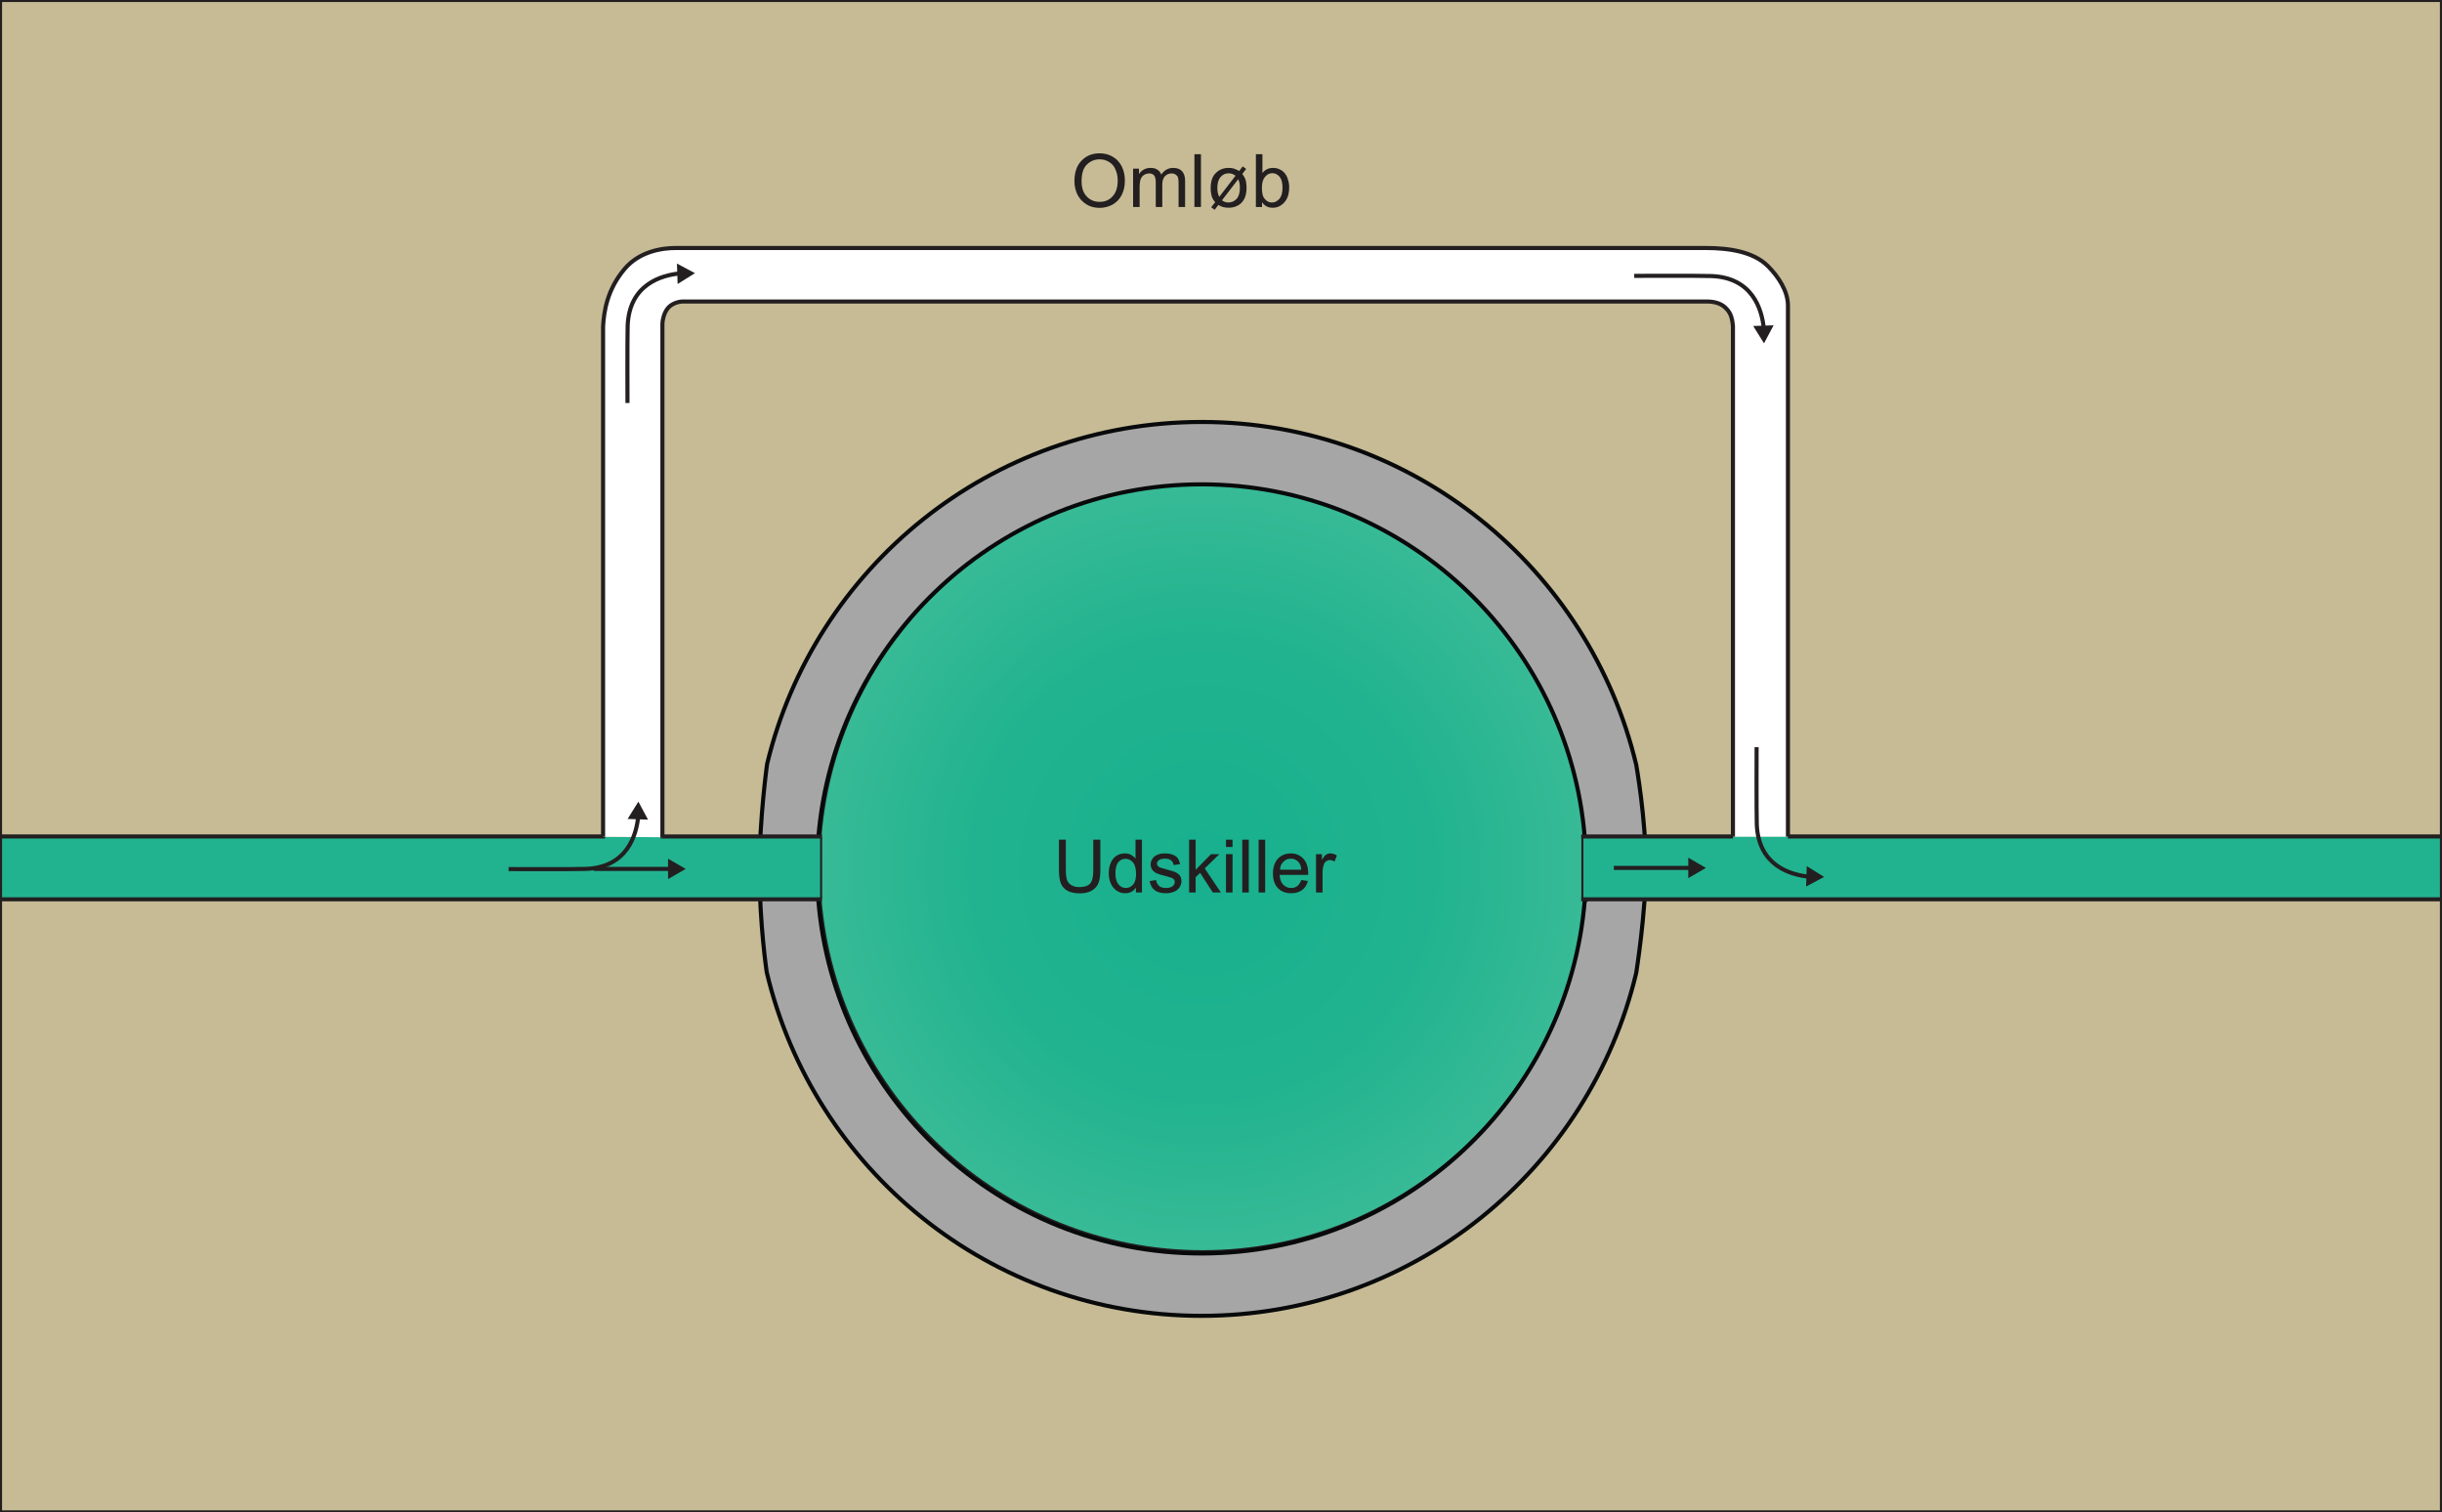 <?xml version="1.0" encoding="UTF-8"?>
<svg xmlns="http://www.w3.org/2000/svg" xmlns:xlink="http://www.w3.org/1999/xlink" width="297.89pt" height="184.5pt" viewBox="0 0 297.89 184.5" version="1.1">
<rect x="0" y="0" width="297.89" height="184.5" fill="#808080" stroke="none"/>
<defs>
<g>
<symbol overflow="visible" id="glyph0-0">
<path style="stroke:none;" d="M 5.625 0 L 5.625 -5.625 L 1.125 -5.625 L 1.125 0 Z M 1.266 -5.484 L 5.484 -5.484 L 5.484 -0.141 L 1.266 -0.141 Z M 1.266 -5.484 "/>
</symbol>
<symbol overflow="visible" id="glyph0-1">
<path style="stroke:none;" d="M 4.906 -2.734 C 4.906 -1.922 4.781 -1.375 4.516 -1.078 C 4.25 -0.797 3.812 -0.656 3.172 -0.656 C 2.812 -0.656 2.516 -0.734 2.266 -0.875 C 2 -1.016 1.828 -1.219 1.719 -1.484 C 1.625 -1.75 1.562 -2.156 1.562 -2.734 L 1.562 -6.438 L 0.719 -6.438 L 0.719 -2.719 C 0.719 -2.047 0.797 -1.5 0.953 -1.109 C 1.109 -0.719 1.391 -0.406 1.766 -0.203 C 2.156 0 2.656 0.109 3.266 0.109 C 3.875 0.109 4.375 -0.016 4.766 -0.25 C 5.141 -0.484 5.406 -0.797 5.547 -1.172 C 5.703 -1.562 5.766 -2.078 5.766 -2.719 L 5.766 -6.438 L 4.906 -6.438 Z M 4.906 -2.734 "/>
</symbol>
<symbol overflow="visible" id="glyph0-2">
<path style="stroke:none;" d="M 4.344 0 L 4.344 -6.438 L 3.562 -6.438 L 3.562 -4.125 C 3.422 -4.312 3.234 -4.469 3.016 -4.594 C 2.797 -4.703 2.547 -4.766 2.266 -4.766 C 1.875 -4.766 1.531 -4.672 1.219 -4.469 C 0.922 -4.266 0.688 -3.984 0.531 -3.594 C 0.375 -3.219 0.297 -2.797 0.297 -2.328 C 0.297 -1.859 0.391 -1.438 0.562 -1.062 C 0.734 -0.703 0.969 -0.406 1.281 -0.203 C 1.594 0 1.938 0.094 2.297 0.094 C 2.875 0.094 3.312 -0.141 3.609 -0.594 L 3.609 0 Z M 1.453 -3.688 C 1.703 -3.969 1.984 -4.109 2.344 -4.109 C 2.703 -4.109 3 -3.953 3.266 -3.656 C 3.5 -3.359 3.625 -2.891 3.625 -2.266 C 3.625 -1.688 3.516 -1.25 3.266 -0.969 C 3.031 -0.688 2.734 -0.547 2.375 -0.547 C 2.031 -0.547 1.734 -0.688 1.484 -0.984 C 1.234 -1.281 1.109 -1.734 1.109 -2.328 C 1.109 -2.938 1.219 -3.391 1.453 -3.688 Z M 1.453 -3.688 "/>
</symbol>
<symbol overflow="visible" id="glyph0-3">
<path style="stroke:none;" d="M 0.891 -0.281 C 1.203 -0.031 1.672 0.094 2.281 0.094 C 2.641 0.094 2.969 0.031 3.266 -0.094 C 3.562 -0.219 3.766 -0.391 3.922 -0.625 C 4.078 -0.859 4.156 -1.109 4.156 -1.375 C 4.156 -1.641 4.094 -1.875 3.969 -2.047 C 3.844 -2.234 3.656 -2.359 3.453 -2.469 C 3.219 -2.562 2.828 -2.688 2.281 -2.828 C 1.891 -2.938 1.656 -3 1.578 -3.031 C 1.438 -3.094 1.344 -3.156 1.281 -3.234 C 1.219 -3.328 1.172 -3.422 1.172 -3.516 C 1.172 -3.688 1.266 -3.828 1.406 -3.938 C 1.562 -4.062 1.828 -4.125 2.188 -4.125 C 2.5 -4.125 2.734 -4.047 2.891 -3.922 C 3.062 -3.781 3.172 -3.594 3.203 -3.344 L 3.984 -3.453 C 3.922 -3.766 3.828 -4 3.703 -4.188 C 3.578 -4.359 3.359 -4.516 3.094 -4.609 C 2.812 -4.719 2.5 -4.766 2.141 -4.766 C 1.891 -4.766 1.656 -4.75 1.453 -4.688 C 1.234 -4.609 1.078 -4.531 0.938 -4.453 C 0.781 -4.328 0.641 -4.188 0.562 -4 C 0.453 -3.828 0.406 -3.641 0.406 -3.422 C 0.406 -3.203 0.469 -2.984 0.578 -2.797 C 0.703 -2.625 0.875 -2.469 1.094 -2.359 C 1.328 -2.25 1.719 -2.125 2.297 -1.984 C 2.734 -1.875 3 -1.781 3.109 -1.703 C 3.266 -1.609 3.344 -1.469 3.344 -1.281 C 3.344 -1.094 3.266 -0.922 3.094 -0.781 C 2.906 -0.625 2.641 -0.547 2.281 -0.547 C 1.906 -0.547 1.625 -0.625 1.438 -0.797 C 1.234 -0.969 1.109 -1.203 1.062 -1.516 L 0.281 -1.391 C 0.375 -0.906 0.562 -0.531 0.891 -0.281 Z M 0.891 -0.281 "/>
</symbol>
<symbol overflow="visible" id="glyph0-4">
<path style="stroke:none;" d="M 1.391 0 L 1.391 -1.859 L 1.938 -2.391 L 3.484 0 L 4.469 0 L 2.5 -2.938 L 4.281 -4.672 L 3.266 -4.672 L 1.391 -2.766 L 1.391 -6.438 L 0.594 -6.438 L 0.594 0 Z M 1.391 0 "/>
</symbol>
<symbol overflow="visible" id="glyph0-5">
<path style="stroke:none;" d="M 1.391 -5.547 L 1.391 -6.438 L 0.594 -6.438 L 0.594 -5.547 Z M 1.391 0 L 1.391 -4.672 L 0.594 -4.672 L 0.594 0 Z M 1.391 0 "/>
</symbol>
<symbol overflow="visible" id="glyph0-6">
<path style="stroke:none;" d="M 1.375 0 L 1.375 -6.438 L 0.578 -6.438 L 0.578 0 Z M 1.375 0 "/>
</symbol>
<symbol overflow="visible" id="glyph0-7">
<path style="stroke:none;" d="M 3.297 -0.781 C 3.094 -0.625 2.844 -0.547 2.562 -0.547 C 2.156 -0.547 1.844 -0.688 1.578 -0.953 C 1.312 -1.234 1.172 -1.625 1.141 -2.141 L 4.625 -2.141 C 4.625 -2.219 4.625 -2.297 4.625 -2.344 C 4.625 -3.109 4.422 -3.703 4.031 -4.125 C 3.641 -4.547 3.125 -4.766 2.516 -4.766 C 1.859 -4.766 1.344 -4.547 0.938 -4.125 C 0.531 -3.688 0.328 -3.078 0.328 -2.297 C 0.328 -1.531 0.531 -0.953 0.938 -0.531 C 1.328 -0.109 1.875 0.094 2.562 0.094 C 3.094 0.094 3.531 -0.031 3.891 -0.297 C 4.234 -0.562 4.469 -0.922 4.594 -1.406 L 3.781 -1.516 C 3.656 -1.172 3.5 -0.938 3.297 -0.781 Z M 1.609 -3.75 C 1.844 -4 2.156 -4.125 2.516 -4.125 C 2.922 -4.125 3.234 -3.969 3.484 -3.656 C 3.656 -3.469 3.75 -3.172 3.781 -2.781 L 1.188 -2.781 C 1.219 -3.188 1.344 -3.516 1.609 -3.75 Z M 1.609 -3.75 "/>
</symbol>
<symbol overflow="visible" id="glyph0-8">
<path style="stroke:none;" d="M 1.375 0 L 1.375 -2.438 C 1.375 -2.766 1.422 -3.078 1.516 -3.359 C 1.562 -3.547 1.672 -3.688 1.797 -3.797 C 1.938 -3.891 2.094 -3.953 2.266 -3.953 C 2.453 -3.953 2.641 -3.891 2.844 -3.781 L 3.125 -4.516 C 2.844 -4.688 2.578 -4.766 2.312 -4.766 C 2.125 -4.766 1.953 -4.719 1.797 -4.609 C 1.641 -4.516 1.469 -4.281 1.297 -3.953 L 1.297 -4.672 L 0.578 -4.672 L 0.578 0 Z M 1.375 0 "/>
</symbol>
<symbol overflow="visible" id="glyph0-9">
<path style="stroke:none;" d="M 0.797 -1.531 C 1.047 -1.031 1.406 -0.625 1.891 -0.328 C 2.359 -0.031 2.906 0.109 3.516 0.109 C 4.078 0.109 4.594 -0.031 5.078 -0.281 C 5.562 -0.562 5.938 -0.938 6.203 -1.453 C 6.469 -1.969 6.594 -2.562 6.594 -3.219 C 6.594 -3.859 6.469 -4.422 6.219 -4.938 C 5.969 -5.438 5.609 -5.844 5.125 -6.125 C 4.656 -6.406 4.109 -6.547 3.516 -6.547 C 2.609 -6.547 1.875 -6.25 1.297 -5.641 C 0.719 -5.047 0.438 -4.203 0.438 -3.125 C 0.438 -2.578 0.562 -2.031 0.797 -1.531 Z M 1.969 -5.188 C 2.406 -5.609 2.922 -5.812 3.516 -5.812 C 3.953 -5.812 4.328 -5.703 4.672 -5.484 C 5.016 -5.281 5.281 -4.984 5.438 -4.578 C 5.625 -4.188 5.719 -3.734 5.719 -3.219 C 5.719 -2.391 5.516 -1.75 5.094 -1.297 C 4.688 -0.844 4.156 -0.625 3.516 -0.625 C 2.875 -0.625 2.359 -0.844 1.938 -1.281 C 1.516 -1.734 1.312 -2.344 1.312 -3.125 C 1.312 -4.094 1.531 -4.781 1.969 -5.188 Z M 1.969 -5.188 "/>
</symbol>
<symbol overflow="visible" id="glyph0-10">
<path style="stroke:none;" d="M 1.391 0 L 1.391 -2.422 C 1.391 -2.844 1.438 -3.172 1.516 -3.391 C 1.609 -3.625 1.734 -3.781 1.922 -3.906 C 2.109 -4.016 2.328 -4.094 2.531 -4.094 C 2.828 -4.094 3.047 -4 3.172 -3.828 C 3.297 -3.641 3.359 -3.391 3.359 -3.031 L 3.359 0 L 4.156 0 L 4.156 -2.703 C 4.156 -3.188 4.266 -3.531 4.484 -3.766 C 4.703 -3.984 4.984 -4.094 5.297 -4.094 C 5.484 -4.094 5.641 -4.047 5.781 -3.953 C 5.906 -3.875 6.016 -3.766 6.062 -3.625 C 6.109 -3.484 6.141 -3.266 6.141 -2.938 L 6.141 0 L 6.938 0 L 6.938 -3.203 C 6.938 -3.734 6.797 -4.125 6.547 -4.391 C 6.297 -4.641 5.953 -4.766 5.484 -4.766 C 4.891 -4.766 4.406 -4.5 4.031 -3.953 C 3.938 -4.219 3.781 -4.406 3.562 -4.547 C 3.344 -4.703 3.062 -4.766 2.719 -4.766 C 2.406 -4.766 2.141 -4.703 1.891 -4.562 C 1.641 -4.422 1.453 -4.234 1.312 -4.016 L 1.312 -4.672 L 0.594 -4.672 L 0.594 0 Z M 1.391 0 "/>
</symbol>
<symbol overflow="visible" id="glyph0-11">
<path style="stroke:none;" d="M 3.391 -4.688 C 3.188 -4.75 2.969 -4.766 2.734 -4.766 C 2.156 -4.766 1.641 -4.578 1.219 -4.172 C 0.781 -3.781 0.562 -3.156 0.562 -2.266 C 0.562 -1.859 0.625 -1.5 0.734 -1.172 C 0.812 -0.984 0.938 -0.781 1.109 -0.578 L 0.625 0.031 L 1.047 0.344 L 1.5 -0.25 C 1.859 -0.016 2.281 0.094 2.75 0.094 C 3.312 0.094 3.797 -0.062 4.188 -0.391 C 4.688 -0.812 4.938 -1.453 4.938 -2.328 C 4.938 -2.719 4.891 -3.062 4.812 -3.344 C 4.734 -3.562 4.609 -3.781 4.422 -4.031 L 4.891 -4.641 L 4.469 -4.953 L 4.047 -4.391 C 3.812 -4.516 3.594 -4.609 3.391 -4.688 Z M 1.609 -1.234 C 1.453 -1.531 1.375 -1.891 1.375 -2.328 C 1.375 -2.922 1.516 -3.359 1.766 -3.656 C 2.031 -3.953 2.359 -4.109 2.75 -4.109 C 3.047 -4.109 3.328 -4.016 3.594 -3.812 Z M 4.078 -2.922 C 4.109 -2.75 4.125 -2.562 4.125 -2.344 C 4.125 -1.75 4 -1.297 3.734 -1 C 3.469 -0.703 3.125 -0.547 2.719 -0.547 C 2.438 -0.547 2.172 -0.641 1.938 -0.812 L 3.922 -3.391 C 4 -3.188 4.062 -3.047 4.078 -2.922 Z M 4.078 -2.922 "/>
</symbol>
<symbol overflow="visible" id="glyph0-12">
<path style="stroke:none;" d="M 1.328 -0.578 C 1.641 -0.125 2.062 0.094 2.625 0.094 C 3.172 0.094 3.641 -0.109 4.047 -0.562 C 4.438 -0.984 4.641 -1.609 4.641 -2.406 C 4.641 -2.75 4.594 -3.062 4.484 -3.359 C 4.406 -3.641 4.281 -3.891 4.109 -4.109 C 3.938 -4.312 3.719 -4.484 3.469 -4.594 C 3.219 -4.719 2.938 -4.766 2.656 -4.766 C 2.141 -4.766 1.703 -4.562 1.375 -4.141 L 1.375 -6.438 L 0.578 -6.438 L 0.578 0 L 1.328 0 Z M 1.688 -3.672 C 1.938 -3.969 2.234 -4.125 2.578 -4.125 C 2.922 -4.125 3.219 -3.984 3.469 -3.688 C 3.703 -3.406 3.828 -2.953 3.828 -2.344 C 3.828 -1.75 3.703 -1.297 3.453 -1 C 3.188 -0.703 2.891 -0.547 2.562 -0.547 C 2.125 -0.547 1.797 -0.75 1.531 -1.156 C 1.391 -1.406 1.312 -1.812 1.312 -2.359 C 1.312 -2.938 1.438 -3.375 1.688 -3.672 Z M 1.688 -3.672 "/>
</symbol>
</g>
<clipPath id="clip1">
  <path d="M 0.125 0.121 L 297.762 0.121 L 297.762 184.375 L 0.125 184.375 Z M 0.125 0.121 "/>
</clipPath>
<clipPath id="clip2">
  <path d="M 99 58 L 194 58 L 194 153 L 99 153 Z M 99 58 "/>
</clipPath>
<clipPath id="clip3">
  <path d="M 193.453 109.652 C 191.512 133.746 171.297 152.762 146.707 152.762 C 122.086 152.762 101.848 133.691 99.953 109.551 L 99.797 109.559 L 99.797 101.953 L 99.969 101.945 C 101.957 77.895 122.152 58.93 146.707 58.93 C 171.297 58.93 191.512 77.949 193.453 102.047 L 193.621 102.039 L 193.621 109.648 Z M 193.453 109.652 "/>
</clipPath>
<clipPath id="clip4">
  <path d="M 193.453 109.652 C 191.512 133.746 171.297 152.762 146.707 152.762 C 122.086 152.762 101.848 133.691 99.953 109.551 L 99.797 109.559 L 99.797 101.953 L 99.969 101.945 C 101.957 77.895 122.152 58.93 146.707 58.93 C 171.297 58.93 191.512 77.949 193.453 102.047 L 193.621 102.039 L 193.621 109.648 L 193.453 109.652 "/>
</clipPath>
<radialGradient id="radial0" gradientUnits="userSpaceOnUse" cx="0" cy="0" fx="0" fy="0" r="46.913" gradientTransform="matrix(1,0,0,1,146.709,105.845)">
<stop offset="0" style="stop-color:rgb(9.068%,69.019%,55.608%);stop-opacity:1;"/>
<stop offset="0.031" style="stop-color:rgb(9.264%,69.078%,55.577%);stop-opacity:1;"/>
<stop offset="0.043" style="stop-color:rgb(9.413%,69.128%,55.64%);stop-opacity:1;"/>
<stop offset="0.055" style="stop-color:rgb(9.413%,69.135%,55.769%);stop-opacity:1;"/>
<stop offset="0.082" style="stop-color:rgb(9.413%,69.136%,55.812%);stop-opacity:1;"/>
<stop offset="0.094" style="stop-color:rgb(9.596%,69.193%,55.783%);stop-opacity:1;"/>
<stop offset="0.105" style="stop-color:rgb(9.912%,69.289%,55.733%);stop-opacity:1;"/>
<stop offset="0.16" style="stop-color:rgb(10.121%,69.354%,55.701%);stop-opacity:1;"/>
<stop offset="0.184" style="stop-color:rgb(10.197%,69.379%,55.722%);stop-opacity:1;"/>
<stop offset="0.195" style="stop-color:rgb(10.332%,69.426%,55.83%);stop-opacity:1;"/>
<stop offset="0.219" style="stop-color:rgb(10.527%,69.49%,55.898%);stop-opacity:1;"/>
<stop offset="0.266" style="stop-color:rgb(10.66%,69.531%,55.876%);stop-opacity:1;"/>
<stop offset="0.273" style="stop-color:rgb(10.855%,69.591%,55.846%);stop-opacity:1;"/>
<stop offset="0.316" style="stop-color:rgb(11.147%,69.681%,55.8%);stop-opacity:1;"/>
<stop offset="0.336" style="stop-color:rgb(11.342%,69.746%,55.882%);stop-opacity:1;"/>
<stop offset="0.355" style="stop-color:rgb(11.552%,69.817%,55.98%);stop-opacity:1;"/>
<stop offset="0.395" style="stop-color:rgb(11.749%,69.879%,55.968%);stop-opacity:1;"/>
<stop offset="0.43" style="stop-color:rgb(11.766%,69.884%,55.966%);stop-opacity:1;"/>
<stop offset="0.445" style="stop-color:rgb(11.923%,69.933%,55.942%);stop-opacity:1;"/>
<stop offset="0.461" style="stop-color:rgb(12.119%,69.992%,55.916%);stop-opacity:1;"/>
<stop offset="0.492" style="stop-color:rgb(12.158%,70.01%,56.042%);stop-opacity:1;"/>
<stop offset="0.508" style="stop-color:rgb(12.329%,70.068%,56.142%);stop-opacity:1;"/>
<stop offset="0.52" style="stop-color:rgb(12.526%,70.129%,56.111%);stop-opacity:1;"/>
<stop offset="0.547" style="stop-color:rgb(12.657%,70.171%,56.091%);stop-opacity:1;"/>
<stop offset="0.574" style="stop-color:rgb(12.854%,70.23%,56.061%);stop-opacity:1;"/>
<stop offset="0.598" style="stop-color:rgb(12.943%,70.258%,56.049%);stop-opacity:1;"/>
<stop offset="0.609" style="stop-color:rgb(12.943%,70.258%,56.049%);stop-opacity:1;"/>
<stop offset="0.613" style="stop-color:rgb(13.051%,70.294%,56.105%);stop-opacity:1;"/>
<stop offset="0.617" style="stop-color:rgb(13.246%,70.361%,56.206%);stop-opacity:1;"/>
<stop offset="0.629" style="stop-color:rgb(13.469%,70.432%,56.232%);stop-opacity:1;"/>
<stop offset="0.637" style="stop-color:rgb(13.666%,70.499%,56.326%);stop-opacity:1;"/>
<stop offset="0.645" style="stop-color:rgb(13.838%,70.558%,56.433%);stop-opacity:1;"/>
<stop offset="0.648" style="stop-color:rgb(14.034%,70.618%,56.412%);stop-opacity:1;"/>
<stop offset="0.656" style="stop-color:rgb(14.134%,70.65%,56.407%);stop-opacity:1;"/>
<stop offset="0.664" style="stop-color:rgb(14.33%,70.715%,56.509%);stop-opacity:1;"/>
<stop offset="0.672" style="stop-color:rgb(14.511%,70.778%,56.606%);stop-opacity:1;"/>
<stop offset="0.68" style="stop-color:rgb(14.676%,70.828%,56.581%);stop-opacity:1;"/>
<stop offset="0.688" style="stop-color:rgb(14.871%,70.889%,56.566%);stop-opacity:1;"/>
<stop offset="0.695" style="stop-color:rgb(14.97%,70.926%,56.683%);stop-opacity:1;"/>
<stop offset="0.703" style="stop-color:rgb(15.167%,70.992%,56.776%);stop-opacity:1;"/>
<stop offset="0.719" style="stop-color:rgb(15.39%,71.063%,56.807%);stop-opacity:1;"/>
<stop offset="0.723" style="stop-color:rgb(15.585%,71.13%,56.912%);stop-opacity:1;"/>
<stop offset="0.738" style="stop-color:rgb(15.808%,71.202%,56.949%);stop-opacity:1;"/>
<stop offset="0.742" style="stop-color:rgb(16.005%,71.268%,57.037%);stop-opacity:1;"/>
<stop offset="0.75" style="stop-color:rgb(16.177%,71.327%,57.147%);stop-opacity:1;"/>
<stop offset="0.754" style="stop-color:rgb(16.373%,71.388%,57.137%);stop-opacity:1;"/>
<stop offset="0.766" style="stop-color:rgb(16.473%,71.419%,57.121%);stop-opacity:1;"/>
<stop offset="0.77" style="stop-color:rgb(16.669%,71.484%,57.213%);stop-opacity:1;"/>
<stop offset="0.781" style="stop-color:rgb(17.015%,71.599%,57.298%);stop-opacity:1;"/>
<stop offset="0.793" style="stop-color:rgb(17.21%,71.663%,57.373%);stop-opacity:1;"/>
<stop offset="0.805" style="stop-color:rgb(17.31%,71.7%,57.494%);stop-opacity:1;"/>
<stop offset="0.809" style="stop-color:rgb(17.506%,71.764%,57.513%);stop-opacity:1;"/>
<stop offset="0.82" style="stop-color:rgb(17.729%,71.834%,57.538%);stop-opacity:1;"/>
<stop offset="0.828" style="stop-color:rgb(17.924%,71.901%,57.646%);stop-opacity:1;"/>
<stop offset="0.836" style="stop-color:rgb(18.04%,71.941%,57.71%);stop-opacity:1;"/>
<stop offset="0.844" style="stop-color:rgb(18.147%,71.973%,57.695%);stop-opacity:1;"/>
<stop offset="0.848" style="stop-color:rgb(18.344%,72.034%,57.668%);stop-opacity:1;"/>
<stop offset="0.855" style="stop-color:rgb(18.517%,72.09%,57.701%);stop-opacity:1;"/>
<stop offset="0.859" style="stop-color:rgb(18.712%,72.157%,57.811%);stop-opacity:1;"/>
<stop offset="0.875" style="stop-color:rgb(18.935%,72.229%,57.857%);stop-opacity:1;"/>
<stop offset="0.879" style="stop-color:rgb(19.131%,72.292%,57.857%);stop-opacity:1;"/>
<stop offset="0.883" style="stop-color:rgb(19.231%,72.328%,57.979%);stop-opacity:1;"/>
<stop offset="0.895" style="stop-color:rgb(19.427%,72.394%,58.063%);stop-opacity:1;"/>
<stop offset="0.906" style="stop-color:rgb(19.609%,72.453%,58.118%);stop-opacity:1;"/>
<stop offset="0.91" style="stop-color:rgb(19.772%,72.51%,58.232%);stop-opacity:1;"/>
<stop offset="0.918" style="stop-color:rgb(19.969%,72.574%,58.263%);stop-opacity:1;"/>
<stop offset="0.926" style="stop-color:rgb(20.068%,72.604%,58.249%);stop-opacity:1;"/>
<stop offset="0.934" style="stop-color:rgb(20.264%,72.668%,58.305%);stop-opacity:1;"/>
<stop offset="0.941" style="stop-color:rgb(20.486%,72.743%,58.412%);stop-opacity:1;"/>
<stop offset="0.953" style="stop-color:rgb(20.683%,72.809%,58.49%);stop-opacity:1;"/>
<stop offset="0.965" style="stop-color:rgb(20.906%,72.885%,58.598%);stop-opacity:1;"/>
<stop offset="0.973" style="stop-color:rgb(21.198%,72.98%,58.649%);stop-opacity:1;"/>
<stop offset="0.984" style="stop-color:rgb(21.471%,73.068%,58.716%);stop-opacity:1;"/>
<stop offset="0.992" style="stop-color:rgb(21.57%,73.105%,58.841%);stop-opacity:1;"/>
<stop offset="1" style="stop-color:rgb(21.57%,73.106%,58.876%);stop-opacity:1;"/>
</radialGradient>
<clipPath id="clip5">
  <path d="M 0.125 102 L 101 102 L 101 110 L 0.125 110 Z M 0.125 102 "/>
</clipPath>
<clipPath id="clip6">
  <path d="M 0.125 101 L 74 101 L 74 103 L 0.125 103 Z M 0.125 101 "/>
</clipPath>
<clipPath id="clip7">
  <path d="M 0.125 109 L 101 109 L 101 111 L 0.125 111 Z M 0.125 109 "/>
</clipPath>
<clipPath id="clip8">
  <path d="M 193 102 L 297.762 102 L 297.762 110 L 193 110 Z M 193 102 "/>
</clipPath>
<clipPath id="clip9">
  <path d="M 192 109 L 297.762 109 L 297.762 111 L 192 111 Z M 192 109 "/>
</clipPath>
<clipPath id="clip10">
  <path d="M 217 101 L 297.762 101 L 297.762 103 L 217 103 Z M 217 101 "/>
</clipPath>
</defs>
<g id="surface1">
<g clip-path="url(#clip1)" clip-rule="nonzero">
<rect x="0" y="0" width="297.89" height="184.5" style="fill:rgb(77.499%,73.209%,58.441%);fill-opacity:1;stroke:none;"/>
</g>
<g clip-path="url(#clip2)" clip-rule="nonzero">
<g clip-path="url(#clip3)" clip-rule="nonzero">
<g clip-path="url(#clip4)" clip-rule="nonzero">
<path style=" stroke:none;fill-rule:nonzero;fill:url(#radial0);" d="M 99.797 58.93 L 99.797 152.762 L 193.621 152.762 L 193.621 58.93 Z M 99.797 58.93 "/>
</g>
</g>
</g>
<path style="fill:none;stroke-width:5;stroke-linecap:butt;stroke-linejoin:miter;stroke:rgb(13.73%,12.16%,12.549%);stroke-opacity:1;stroke-miterlimit:10;" d="M 1934.531 748.477 C 1915.117 507.539 1712.969 317.383 1467.07 317.383 C 1220.859 317.383 1018.477 508.086 999.531 749.492 L 997.969 749.414 L 997.969 825.469 L 999.688 825.547 C 1019.57 1066.055 1221.523 1255.703 1467.07 1255.703 C 1712.969 1255.703 1915.117 1065.508 1934.531 824.531 L 1936.211 824.609 L 1936.211 748.516 Z M 1934.531 748.477 " transform="matrix(0.1,0,0,-0.1,0,184.5)"/>
<path style="fill:none;stroke-width:2.835;stroke-linecap:butt;stroke-linejoin:miter;stroke:rgb(13.73%,12.16%,12.549%);stroke-opacity:1;stroke-miterlimit:10;" d="M 1933.203 746.914 C 1913.75 505.977 1711.602 315.859 1465.703 315.859 C 1219.531 315.859 1017.148 506.523 998.164 747.93 L 996.641 747.852 L 996.641 823.906 L 998.32 823.984 C 1018.203 1064.492 1220.195 1254.141 1465.703 1254.141 C 1711.602 1254.141 1913.789 1063.945 1933.203 822.969 L 1934.844 823.047 L 1934.844 746.953 Z M 1933.203 746.914 " transform="matrix(0.1,0,0,-0.1,0,184.5)"/>
<path style=" stroke:none;fill-rule:nonzero;fill:rgb(65.501%,64.873%,65.028%);fill-opacity:1;" d="M 193.32 109.809 C 191.375 133.902 171.16 152.914 146.57 152.914 C 121.953 152.914 101.715 133.848 99.816 109.707 L 99.664 109.715 L 99.664 102.109 L 99.832 102.102 C 101.82 78.051 122.02 59.086 146.57 59.086 C 171.16 59.086 191.379 78.105 193.32 102.203 L 193.484 102.195 L 193.484 109.805 Z M 199.602 93.324 C 193.883 69.328 172.32 51.477 146.57 51.477 C 120.859 51.477 99.32 69.277 93.57 93.227 C 93.57 93.227 92.645 99.957 92.645 106 C 92.645 112.699 93.527 118.586 93.527 118.586 C 99.207 142.625 120.797 160.523 146.57 160.523 C 172.32 160.523 193.879 142.676 199.598 118.684 C 199.598 118.684 200.773 111.312 200.773 105.727 C 200.773 99.883 199.602 93.324 199.602 93.324 "/>
<path style="fill:none;stroke-width:5;stroke-linecap:butt;stroke-linejoin:round;stroke:rgb(3.397%,3.68%,3.961%);stroke-opacity:1;stroke-miterlimit:10;" d="M 1933.203 746.914 C 1913.75 505.977 1711.602 315.859 1465.703 315.859 C 1219.531 315.859 1017.148 506.523 998.164 747.93 L 996.641 747.852 L 996.641 823.906 L 998.32 823.984 C 1018.203 1064.492 1220.195 1254.141 1465.703 1254.141 C 1711.602 1254.141 1913.789 1063.945 1933.203 822.969 L 1934.844 823.047 L 1934.844 746.953 Z M 1996.016 911.758 C 1938.828 1151.719 1723.203 1330.234 1465.703 1330.234 C 1208.594 1330.234 993.203 1152.227 935.703 912.734 C 935.703 912.734 926.445 845.43 926.445 785 C 926.445 718.008 935.273 659.141 935.273 659.141 C 992.07 418.75 1207.969 239.766 1465.703 239.766 C 1723.203 239.766 1938.789 418.242 1995.977 658.164 C 1995.977 658.164 2007.734 731.875 2007.734 787.734 C 2007.734 846.172 1996.016 911.758 1996.016 911.758 Z M 1996.016 911.758 " transform="matrix(0.1,0,0,-0.1,0,184.5)"/>
<g clip-path="url(#clip5)" clip-rule="nonzero">
<path style=" stroke:none;fill-rule:nonzero;fill:rgb(12.891%,70.242%,56.075%);fill-opacity:1;" d="M 100.094 109.711 L -20.055 109.711 L -20.055 102.109 L 100.094 102.109 L 100.094 109.711 "/>
</g>
<path style="fill:none;stroke-width:5;stroke-linecap:square;stroke-linejoin:miter;stroke:rgb(13.73%,12.16%,12.549%);stroke-opacity:1;stroke-miterlimit:10;" d="M 808.047 824.57 L 1000.234 824.57 " transform="matrix(0.1,0,0,-0.1,0,184.5)"/>
<g clip-path="url(#clip6)" clip-rule="nonzero">
<path style="fill:none;stroke-width:5;stroke-linecap:square;stroke-linejoin:miter;stroke:rgb(13.73%,12.16%,12.549%);stroke-opacity:1;stroke-miterlimit:10;" d="M -200.547 824.57 L 735.664 824.57 " transform="matrix(0.1,0,0,-0.1,0,184.5)"/>
</g>
<g clip-path="url(#clip7)" clip-rule="nonzero">
<path style="fill:none;stroke-width:5;stroke-linecap:square;stroke-linejoin:miter;stroke:rgb(13.73%,12.16%,12.549%);stroke-opacity:1;stroke-miterlimit:10;" d="M -200.547 747.891 L 1000.234 747.891 " transform="matrix(0.1,0,0,-0.1,0,184.5)"/>
</g>
<path style="fill:none;stroke-width:2.5;stroke-linecap:square;stroke-linejoin:miter;stroke:rgb(13.73%,12.16%,12.549%);stroke-opacity:1;stroke-miterlimit:10;" d="M 1001.641 750.273 L 1001.641 822.07 " transform="matrix(0.1,0,0,-0.1,0,184.5)"/>
<g clip-path="url(#clip8)" clip-rule="nonzero">
<path style=" stroke:none;fill-rule:nonzero;fill:rgb(12.891%,70.242%,56.075%);fill-opacity:1;" d="M 193.137 102.043 L 326.559 102.043 L 326.559 109.645 L 193.137 109.645 L 193.137 102.043 "/>
</g>
<g clip-path="url(#clip9)" clip-rule="nonzero">
<path style="fill:none;stroke-width:5;stroke-linecap:square;stroke-linejoin:miter;stroke:rgb(13.73%,12.16%,12.549%);stroke-opacity:1;stroke-miterlimit:10;" d="M 3265.586 747.891 L 1931.367 747.891 " transform="matrix(0.1,0,0,-0.1,0,184.5)"/>
</g>
<path style="fill:none;stroke-width:5;stroke-linecap:butt;stroke-linejoin:miter;stroke:rgb(13.73%,12.16%,12.549%);stroke-opacity:1;stroke-miterlimit:10;" d="M 2113.945 824.57 L 1928.828 824.57 " transform="matrix(0.1,0,0,-0.1,0,184.5)"/>
<g clip-path="url(#clip10)" clip-rule="nonzero">
<path style="fill:none;stroke-width:5;stroke-linecap:butt;stroke-linejoin:miter;stroke:rgb(13.73%,12.16%,12.549%);stroke-opacity:1;stroke-miterlimit:10;" d="M 3265.586 824.57 L 2181.055 824.57 " transform="matrix(0.1,0,0,-0.1,0,184.5)"/>
</g>
<path style="fill:none;stroke-width:2.5;stroke-linecap:square;stroke-linejoin:miter;stroke:rgb(13.73%,12.16%,12.549%);stroke-opacity:1;stroke-miterlimit:10;" d="M 1930.273 749.805 L 1930.273 821.562 " transform="matrix(0.1,0,0,-0.1,0,184.5)"/>
<path style="fill:none;stroke-width:5;stroke-linecap:butt;stroke-linejoin:miter;stroke:rgb(13.73%,12.16%,12.549%);stroke-opacity:1;stroke-miterlimit:10;" d="M 1968.672 786.211 L 2063.086 786.211 " transform="matrix(0.1,0,0,-0.1,0,184.5)"/>
<path style=" stroke:none;fill-rule:nonzero;fill:rgb(13.73%,12.16%,12.549%);fill-opacity:1;" d="M 205.945 107.125 L 208.102 105.879 L 205.945 104.633 Z M 205.945 107.125 "/>
<path style=" stroke:none;fill-rule:nonzero;fill:rgb(100%,100%,100%);fill-opacity:1;" d="M 73.566 102.066 L 73.566 39.836 C 73.672 37.965 74.07 35.32 76.191 32.809 C 78.012 30.652 80.805 30.238 82.508 30.254 L 208.098 30.254 C 210.891 30.254 213.887 30.691 215.656 32.461 C 216.898 33.703 218.105 35.473 218.105 37.281 L 218.105 102.066 L 211.395 102.066 L 211.395 39.781 C 211.289 38.609 211.039 38.094 210.508 37.566 C 209.938 36.992 209.082 36.773 208.148 36.781 L 83.219 36.781 C 82.668 36.816 81.887 37.055 81.434 37.641 C 81.02 38.172 80.832 38.926 80.805 39.48 L 80.805 102.141 L 73.566 102.066 "/>
<path style="fill:none;stroke-width:5;stroke-linecap:butt;stroke-linejoin:miter;stroke:rgb(13.73%,12.16%,12.549%);stroke-opacity:1;stroke-miterlimit:10;" d="M 724.141 785 L 818.555 785 " transform="matrix(0.1,0,0,-0.1,0,184.5)"/>
<path style=" stroke:none;fill-rule:nonzero;fill:rgb(13.73%,12.16%,12.549%);fill-opacity:1;" d="M 81.492 107.246 L 83.648 106 L 81.492 104.754 Z M 81.492 107.246 "/>
<path style="fill:none;stroke-width:5;stroke-linecap:butt;stroke-linejoin:miter;stroke:rgb(13.73%,12.16%,12.549%);stroke-opacity:1;stroke-miterlimit:10;" d="M 735.664 824.336 L 735.664 1446.641 C 736.719 1465.352 740.703 1491.797 761.914 1516.914 C 780.117 1538.477 808.047 1542.617 825.078 1542.461 L 2080.977 1542.461 C 2108.906 1542.461 2138.867 1538.086 2156.562 1520.391 C 2168.984 1507.969 2181.055 1490.273 2181.055 1472.188 L 2181.055 824.336 " transform="matrix(0.1,0,0,-0.1,0,184.5)"/>
<path style="fill:none;stroke-width:5;stroke-linecap:butt;stroke-linejoin:miter;stroke:rgb(13.73%,12.16%,12.549%);stroke-opacity:1;stroke-miterlimit:10;" d="M 2113.945 824.336 L 2113.945 1447.188 C 2112.891 1458.906 2110.391 1464.062 2105.078 1469.336 C 2099.375 1475.078 2090.82 1477.266 2081.484 1477.188 L 832.188 1477.188 C 826.68 1476.836 818.867 1474.453 814.336 1468.594 C 810.195 1463.281 808.32 1455.742 808.047 1450.195 L 808.047 823.594 " transform="matrix(0.1,0,0,-0.1,0,184.5)"/>
<g style="fill:rgb(13.73%,12.16%,12.549%);fill-opacity:1;">
  <use xlink:href="#glyph0-1" x="128.459" y="108.875"/>
  <use xlink:href="#glyph0-2" x="134.957" y="108.875"/>
  <use xlink:href="#glyph0-3" x="139.961" y="108.875"/>
  <use xlink:href="#glyph0-4" x="144.461" y="108.875"/>
  <use xlink:href="#glyph0-5" x="148.961" y="108.875"/>
  <use xlink:href="#glyph0-6" x="150.959" y="108.875"/>
  <use xlink:href="#glyph0-6" x="152.957" y="108.875"/>
  <use xlink:href="#glyph0-7" x="154.955" y="108.875"/>
  <use xlink:href="#glyph0-8" x="159.959" y="108.875"/>
</g>
<path style="fill:none;stroke-width:5;stroke-linecap:butt;stroke-linejoin:miter;stroke:rgb(13.73%,12.16%,12.549%);stroke-opacity:1;stroke-miterlimit:10;" d="M 620.43 784.766 C 620.43 784.766 700.469 784.453 714.609 785 C 764.844 786.914 776.289 825.625 778.555 849.18 " transform="matrix(0.1,0,0,-0.1,0,184.5)"/>
<path style=" stroke:none;fill-rule:nonzero;fill:rgb(13.73%,12.16%,12.549%);fill-opacity:1;" d="M 79.051 99.992 L 77.875 97.793 L 76.559 99.906 Z M 79.051 99.992 "/>
<path style="fill:none;stroke-width:5;stroke-linecap:butt;stroke-linejoin:miter;stroke:rgb(13.73%,12.16%,12.549%);stroke-opacity:1;stroke-miterlimit:10;" d="M 2142.812 933.555 C 2142.812 933.555 2142.539 853.516 2143.047 839.375 C 2144.961 789.141 2183.672 777.734 2207.266 775.43 " transform="matrix(0.1,0,0,-0.1,0,184.5)"/>
<path style=" stroke:none;fill-rule:nonzero;fill:rgb(13.73%,12.16%,12.549%);fill-opacity:1;" d="M 220.316 108.148 L 222.516 106.977 L 220.398 105.66 Z M 220.316 108.148 "/>
<g style="fill:rgb(13.73%,12.16%,12.549%);fill-opacity:1;">
  <use xlink:href="#glyph0-9" x="130.626" y="25.25"/>
  <use xlink:href="#glyph0-10" x="137.628" y="25.25"/>
  <use xlink:href="#glyph0-6" x="145.125" y="25.25"/>
  <use xlink:href="#glyph0-11" x="147.123" y="25.25"/>
  <use xlink:href="#glyph0-12" x="152.622" y="25.25"/>
</g>
<path style="fill:none;stroke-width:5;stroke-linecap:butt;stroke-linejoin:miter;stroke:rgb(13.73%,12.16%,12.549%);stroke-opacity:1;stroke-miterlimit:10;" d="M 765.43 1353.398 C 765.43 1353.398 765.156 1433.438 765.664 1447.578 C 767.578 1497.812 806.289 1509.258 829.844 1511.523 " transform="matrix(0.1,0,0,-0.1,0,184.5)"/>
<path style=" stroke:none;fill-rule:nonzero;fill:rgb(13.73%,12.16%,12.549%);fill-opacity:1;" d="M 82.66 34.645 L 84.777 33.324 L 82.578 32.152 Z M 82.66 34.645 "/>
<path style="fill:none;stroke-width:5;stroke-linecap:butt;stroke-linejoin:miter;stroke:rgb(13.73%,12.16%,12.549%);stroke-opacity:1;stroke-miterlimit:10;" d="M 1993.516 1508.477 C 1993.516 1508.477 2073.555 1508.789 2087.656 1508.242 C 2137.93 1506.328 2149.336 1467.617 2151.602 1444.062 " transform="matrix(0.1,0,0,-0.1,0,184.5)"/>
<path style=" stroke:none;fill-rule:nonzero;fill:rgb(13.73%,12.16%,12.549%);fill-opacity:1;" d="M 213.863 39.77 L 215.184 41.883 L 216.355 39.684 Z M 213.863 39.77 "/>
<path style="fill:none;stroke-width:2.5;stroke-linecap:butt;stroke-linejoin:miter;stroke:rgb(13.73%,12.16%,12.549%);stroke-opacity:1;stroke-miterlimit:10;" d="M 2977.617 1.25 L 1.25 1.25 L 1.25 1843.789 L 2977.617 1843.789 Z M 2977.617 1.25 " transform="matrix(0.1,0,0,-0.1,0,184.5)"/>
</g>
</svg>
